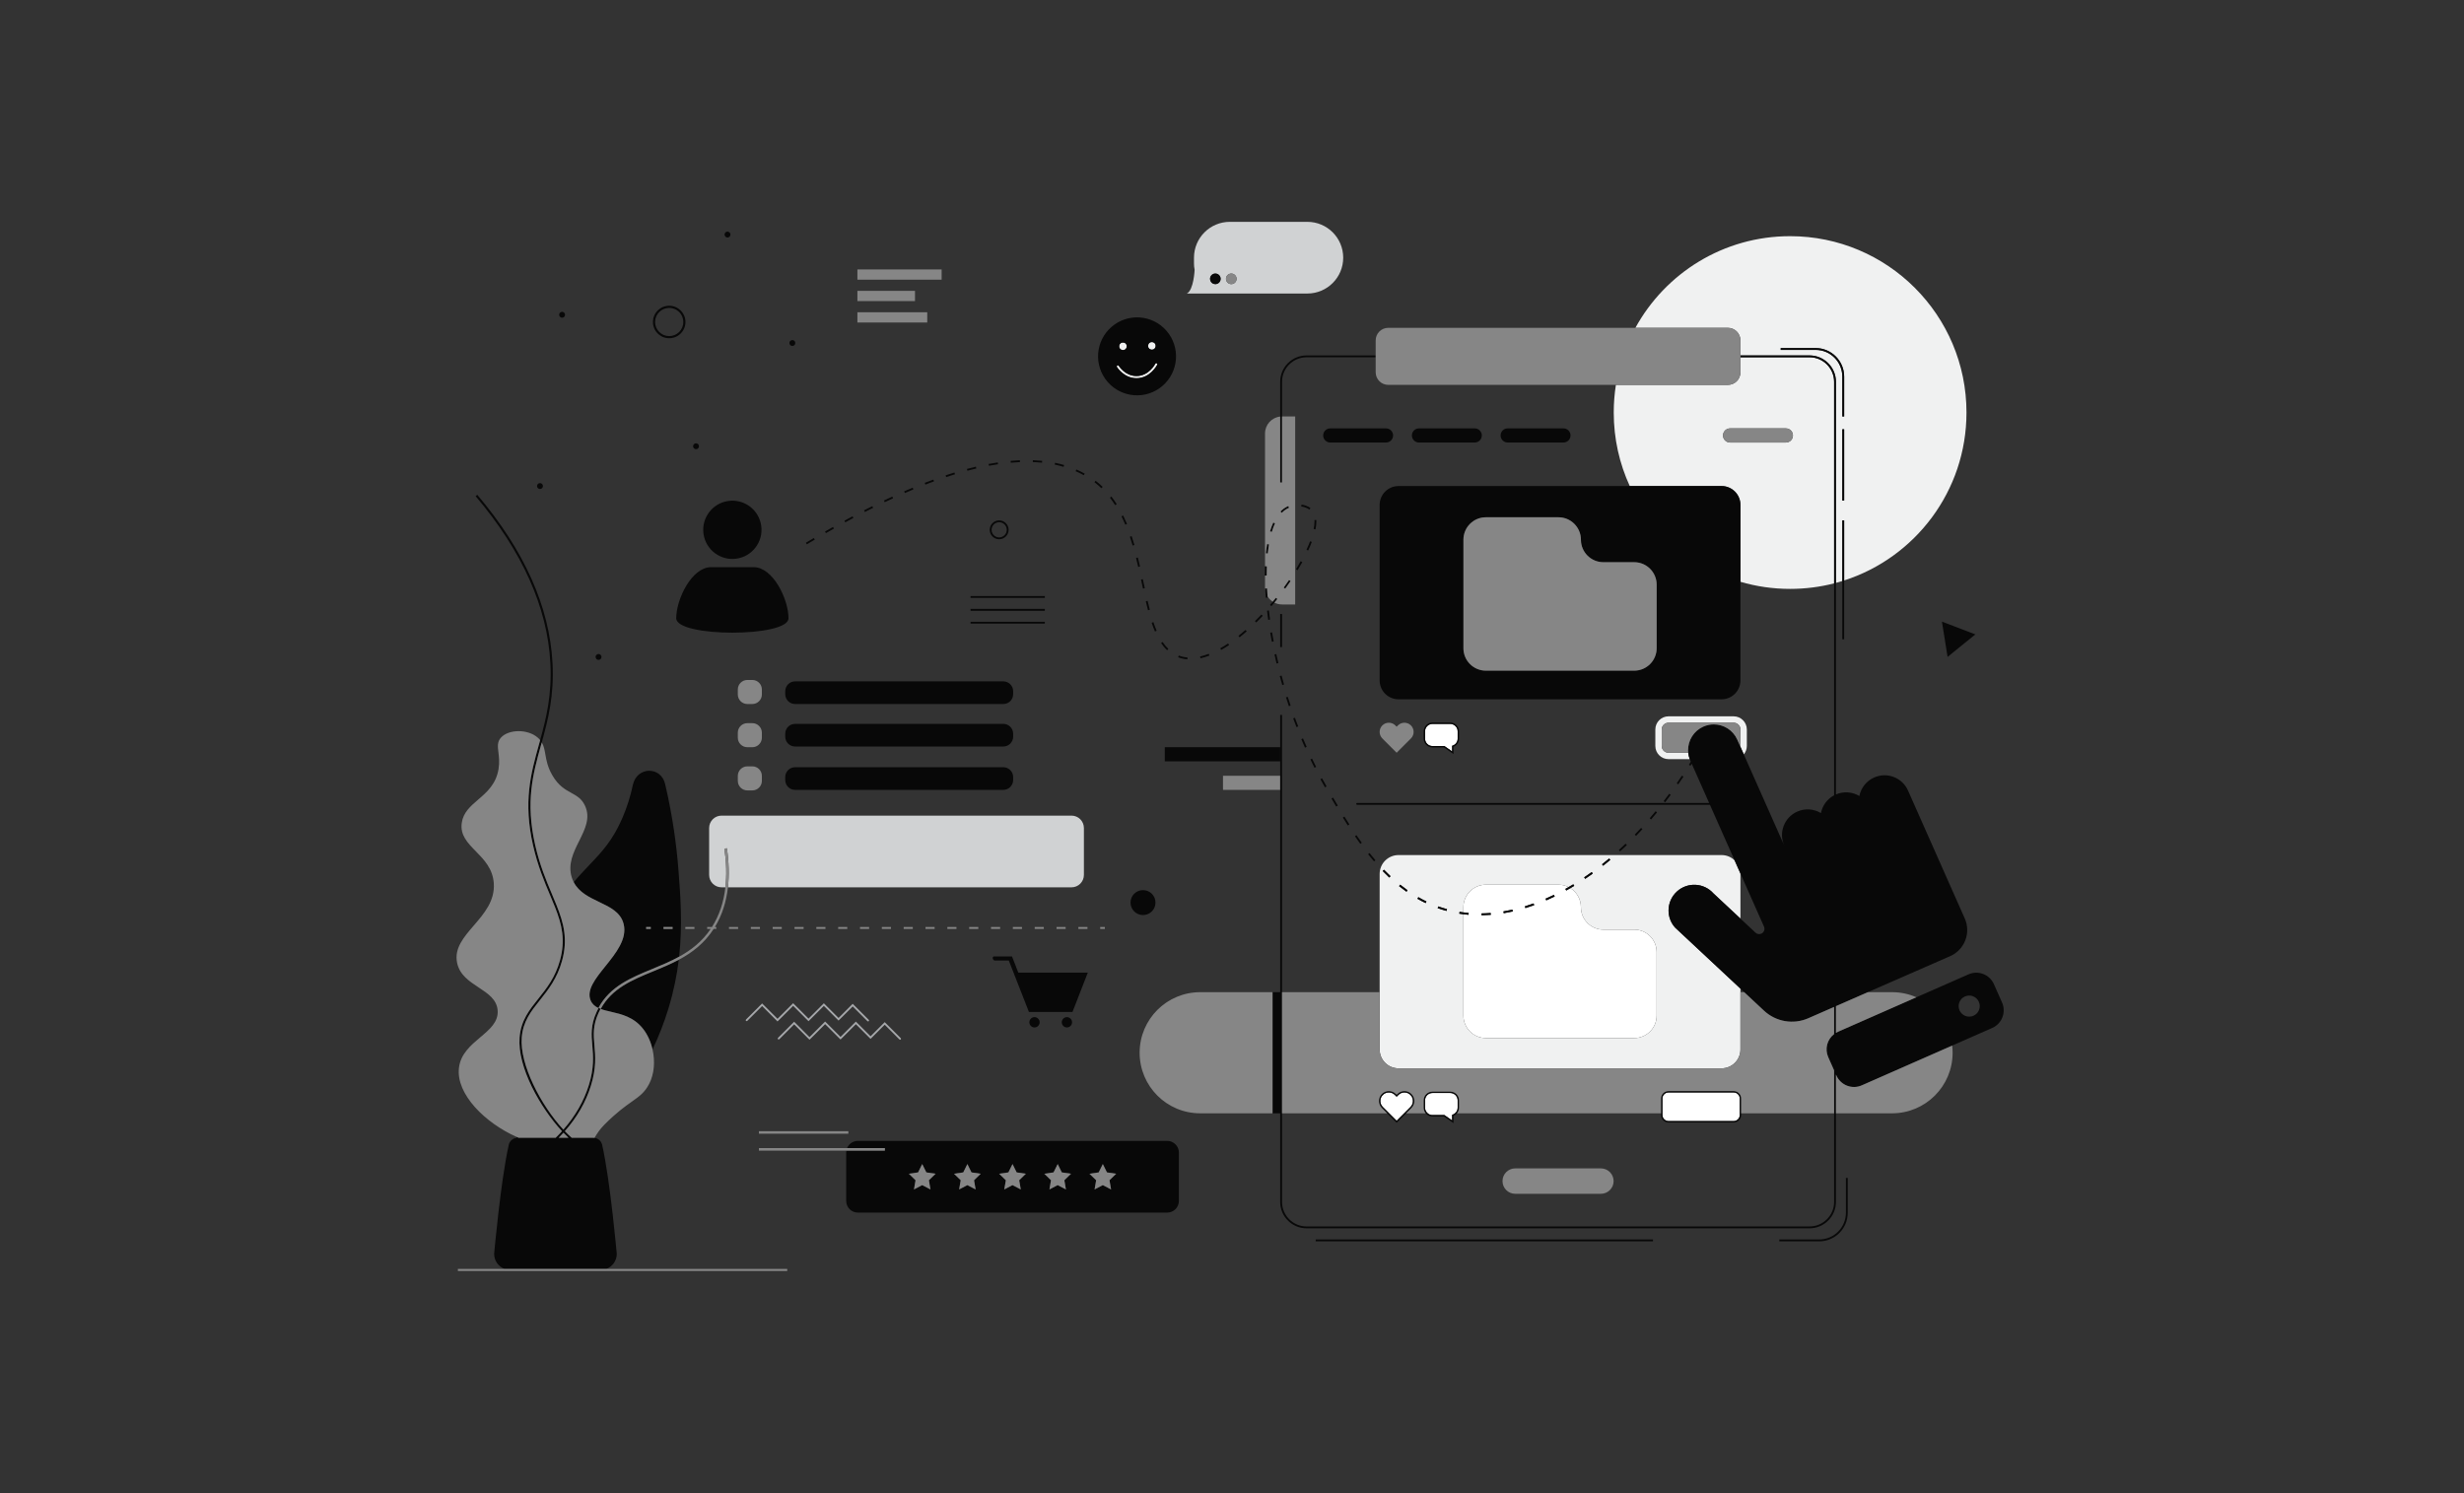 <svg class="illustration" width="1155" height="700" viewBox="0 0 1155 700" fill="none" xmlns="http://www.w3.org/2000/svg">
<rect x="0" y="0" width="1155" height="700" fill="#333333" stroke="none"/>
<path d="M812.66 512.149H782.11C780.54 512.149 779.26 513.429 779.26 514.999V521.929V522.719C779.26 524.289 780.54 525.569 782.11 525.569H812.66C814.23 525.569 815.51 524.289 815.51 522.719V521.929V514.999C815.51 513.429 814.23 512.149 812.66 512.149Z" fill="white"/>
<path d="M766.03 435.81H751.59C745.77 435.81 741.06 431.09 741.06 425.28C741.06 421.52 739.09 418.23 736.14 416.36C735.48 416.74 734.83 417.12 734.17 417.48L733.75 416.72C734.25 416.44 734.75 416.16 735.25 415.87C733.83 415.15 732.23 414.75 730.53 414.75H696.51C690.69 414.75 685.98 419.46 685.98 425.28V427.74C686.8 427.84 687.62 427.93 688.44 428L688.37 428.86C687.57 428.79 686.78 428.71 685.98 428.61V465.14V476.13C685.98 481.94 690.69 486.66 696.51 486.66H729.65H741.06H766.03C771.85 486.66 776.56 481.94 776.56 476.13V465.14V446.34C776.56 440.52 771.85 435.81 766.03 435.81ZM728.4 419.51L728.77 420.29C727.47 420.92 726.14 421.53 724.82 422.1L724.48 421.31C725.78 420.74 727.1 420.14 728.4 419.51ZM718.87 423.53L719.16 424.35C717.78 424.85 716.39 425.31 715.03 425.72L714.78 424.89C716.12 424.48 717.5 424.03 718.87 423.53ZM708.95 426.44L709.14 427.29C707.72 427.61 706.28 427.89 704.87 428.13L704.73 427.27C706.12 427.04 707.54 426.76 708.95 426.44ZM698.75 428.01L698.82 428.88C697.36 428.99 695.9 429.06 694.47 429.08L694.45 428.21C695.87 428.19 697.31 428.13 698.75 428.01Z" fill="white"/>
<path d="M679.81 512.399H671.46C669.55 512.399 667.99 513.949 667.99 515.859V519.279C667.99 520.339 668.47 521.299 669.24 521.929C669.84 522.439 670.61 522.749 671.46 522.749H677.06L680.68 525.269V522.629L680.9 522.559C681.31 522.419 681.69 522.209 682.01 521.929C682.8 521.299 683.28 520.339 683.28 519.279V515.859C683.28 513.949 681.72 512.399 679.81 512.399Z" fill="white"/>
<path d="M679.81 339.39H671.46C669.55 339.39 667.99 340.95 667.99 342.86V346.28C667.99 348.19 669.55 349.75 671.46 349.75H677.06L680.68 352.27V349.63L680.9 349.55C682.32 349.08 683.28 347.76 683.28 346.28V342.86C683.28 340.95 681.72 339.39 679.81 339.39Z" fill="white"/>
<path d="M655.51 513.319L654.68 514.149L653.84 513.319C653.09 512.559 652.09 512.149 651.02 512.149C649.96 512.149 648.95 512.559 648.2 513.319C646.65 514.869 646.65 517.399 648.2 518.959L651.17 521.929L654.68 525.429L658.18 521.929L661.15 518.959C662.7 517.399 662.7 514.869 661.15 513.319C659.59 511.759 657.06 511.759 655.51 513.319Z" fill="white"/>
<path d="M848.23 167.49H815.83V174.53C815.83 177.79 813.19 180.43 809.94 180.43H757.45C756.79 184.65 756.44 188.99 756.44 193.4C756.44 205.7 759.12 217.37 763.95 227.86H806.98C811.87 227.86 815.83 231.82 815.83 236.72V272.75C823.21 274.92 831.03 276.08 839.11 276.08C846.23 276.08 853.15 275.18 859.74 273.49V179C859.74 172.66 854.57 167.49 848.23 167.49ZM839.47 206.49C838.87 207.09 838.04 207.46 837.12 207.46H810.99C809.16 207.46 807.67 205.98 807.67 204.14C807.67 203.23 808.04 202.4 808.64 201.8C809.24 201.2 810.08 200.83 810.99 200.83H837.12C838.96 200.83 840.44 202.31 840.44 204.14C840.44 205.06 840.07 205.89 839.47 206.49Z" fill="#F0F1F1"/>
<path d="M839.11 110.72C807.84 110.72 780.63 128.08 766.59 153.69H809.94C813.19 153.69 815.83 156.33 815.83 159.59V166.63H848.23C855.05 166.63 860.6 172.18 860.6 179V273.25C861.6 272.99 862.59 272.71 863.58 272.4V243.96H864.45V272.12C897.71 261.42 921.79 230.22 921.79 193.4C921.79 147.74 884.77 110.72 839.11 110.72ZM864.45 234.67H863.58V201.24H864.45V234.67ZM864.45 195.24H863.58V176.54C863.58 169.65 857.97 164.03 851.07 164.03H834.71V163.17H851.07C858.45 163.17 864.45 169.17 864.45 176.54V195.24V195.24Z" fill="#F0F1F1"/>
<path d="M812.66 335.819H782.11C778.71 335.819 775.94 338.589 775.94 341.999V349.719C775.94 353.119 778.71 355.889 782.11 355.889H792.06C791.69 354.899 791.46 353.899 791.35 352.889H782.11C780.36 352.889 778.94 351.469 778.94 349.719V341.999C778.94 340.239 780.36 338.819 782.11 338.819H803.34H812.66C814.41 338.819 815.83 340.239 815.83 341.999V349.719C815.83 349.839 815.82 349.949 815.81 350.059L817.4 353.659C818.29 352.589 818.83 351.219 818.83 349.719V341.999C818.83 338.589 816.06 335.819 812.66 335.819Z" fill="#F0F1F1"/>
<path d="M806.98 400.859H655.56C650.67 400.859 646.71 404.829 646.71 409.719V465.139V491.989C646.71 496.879 650.67 500.839 655.56 500.839H806.98C811.87 500.839 815.83 496.879 815.83 491.989V465.139V463.479L785.22 434.879C783.15 432.579 782.13 429.709 782.13 426.839C782.13 423.539 783.48 420.259 786.13 417.879C791.07 413.429 798.69 413.839 803.13 418.779L815.83 430.639V409.719C815.83 409.649 815.83 409.569 815.83 409.499L813.08 403.309C811.5 401.789 809.34 400.859 806.98 400.859ZM754.29 402.459L754.84 403.119C753.73 404.059 752.6 404.969 751.48 405.869L750.94 405.189C752.06 404.299 753.18 403.389 754.29 402.459ZM746.12 408.829L746.62 409.529C745.44 410.389 744.24 411.219 743.06 412.019L742.58 411.299C743.75 410.509 744.94 409.679 746.12 408.829ZM674.2 424.929C675.54 425.409 676.91 425.839 678.29 426.209L678.06 427.049C676.67 426.669 675.27 426.229 673.9 425.739L674.2 424.929ZM664.85 420.589C666.09 421.309 667.37 421.989 668.65 422.599L668.27 423.379C666.97 422.759 665.68 422.069 664.41 421.339L664.85 420.589ZM656.35 414.739C657.48 415.649 658.63 416.519 659.78 417.339L659.28 418.049C658.12 417.219 656.95 416.339 655.81 415.419L656.35 414.739ZM648.76 407.739C649.77 408.779 650.8 409.809 651.82 410.769L651.22 411.399C650.19 410.429 649.15 409.389 648.14 408.339L648.76 407.739ZM776.56 476.129C776.56 481.939 771.85 486.659 766.03 486.659H741.06H729.65H696.51C690.69 486.659 685.98 481.939 685.98 476.129V465.139V428.609C685.33 428.529 684.68 428.439 684.03 428.339L684.17 427.479C684.77 427.569 685.37 427.659 685.98 427.739V425.279C685.98 419.459 690.69 414.749 696.51 414.749H730.53C732.23 414.749 733.83 415.149 735.25 415.869C736 415.439 736.75 414.999 737.49 414.559L737.93 415.299C737.34 415.659 736.74 416.009 736.14 416.359C739.09 418.229 741.06 421.519 741.06 425.279C741.06 431.089 745.77 435.809 751.59 435.809H766.03C771.85 435.809 776.56 440.519 776.56 446.339V465.139V476.129V476.129Z" fill="#F0F1F1"/>
<path d="M540.97 163.61C541.78 163.03 541.97 161.92 541.4 161.11C540.83 160.3 539.71 160.11 538.9 160.68C538.09 161.25 537.9 162.37 538.47 163.18C539.05 163.99 540.16 164.18 540.97 163.61Z" fill="#F0F1F1"/>
<path d="M527.43 163.8C528.24 163.23 528.43 162.12 527.86 161.31C527.29 160.5 526.17 160.31 525.36 160.88C524.55 161.45 524.36 162.57 524.93 163.38C525.51 164.19 526.62 164.38 527.43 163.8Z" fill="#F0F1F1"/>
<path d="M542.23 170.32C541.98 170.19 541.67 170.29 541.54 170.54C541.42 170.78 538.52 176.28 532.75 176.29C532.74 176.29 532.74 176.29 532.73 176.29C527.45 176.29 524.55 171.71 524.42 171.51C524.28 171.27 523.96 171.2 523.72 171.35C523.48 171.5 523.41 171.81 523.56 172.05C523.69 172.27 526.89 177.31 532.73 177.31C532.74 177.31 532.74 177.31 532.75 177.31C539.13 177.3 542.31 171.27 542.45 171.01C542.58 170.76 542.48 170.45 542.23 170.32Z" fill="#F0F1F1"/>
<path d="M624.71 108.92C621.67 105.88 617.46 104 612.82 104H576.49C567.21 104 559.68 111.52 559.68 120.81V123.56C559.68 124.55 559.78 125.51 559.98 126.44C559.98 126.44 559.59 136 556.33 137.61H573.73H575.09H612.82C622.11 137.61 629.63 130.09 629.63 120.81C629.63 116.17 627.75 111.96 624.71 108.92ZM567.64 132.11C567.63 132.1 567.63 132.1 567.63 132.1C567.37 131.71 567.21 131.23 567.21 130.72C567.21 129.35 568.32 128.24 569.69 128.24C571.06 128.24 572.17 129.35 572.17 130.72C572.17 132.09 571.06 133.2 569.69 133.2C569.45 133.2 569.21 133.16 568.99 133.1C568.43 132.94 567.95 132.58 567.64 132.11ZM577.16 133.2C575.79 133.2 574.68 132.09 574.68 130.72C574.68 129.35 575.79 128.24 577.16 128.24C578.53 128.24 579.64 129.35 579.64 130.72C579.64 132.09 578.53 133.2 577.16 133.2Z" fill="#D0D2D3"/>
<path d="M502.28 382.37H338.22C335.01 382.37 332.41 384.97 332.41 388.18V410.18C332.41 413.38 335.01 415.98 338.22 415.98H340.03C340.68 410.45 340.52 404.39 339.58 397.85L340.74 397.68C341.7 404.27 341.85 410.38 341.22 415.98H502.28C505.48 415.98 508.08 413.38 508.08 410.18V388.18C508.08 384.97 505.48 382.37 502.28 382.37Z" fill="#D0D2D3"/>
<path d="M422.23 486.699L414.71 479.179L408.07 485.809L401.19 478.929L394 486.119L386.78 478.899L379.46 486.219L372.25 478.999L364.68 486.569C364.51 486.739 364.51 487.009 364.68 487.179C364.85 487.349 365.13 487.349 365.3 487.179L372.25 480.229L379.46 487.439L386.78 480.119L394 487.339L401.19 480.149L408.07 487.039L414.71 480.399L421.62 487.309C421.79 487.479 422.06 487.479 422.23 487.309C422.4 487.139 422.4 486.869 422.23 486.699Z" fill="#A6A8AB"/>
<path d="M379 478.75L386.18 471.57L393.07 478.45L399.7 471.82L406.61 478.73C406.78 478.89 407.06 478.89 407.23 478.73C407.4 478.56 407.4 478.28 407.23 478.11L399.7 470.59L393.07 477.23L386.18 470.34L379 477.53L371.78 470.31L364.46 477.63L357.24 470.42L349.68 477.98C349.51 478.15 349.51 478.42 349.68 478.59C349.85 478.76 350.12 478.76 350.29 478.59L357.24 471.64L364.46 478.86L371.78 471.54L379 478.75Z" fill="#A6A8AB"/>
<path fill-rule="evenodd" clip-rule="evenodd" d="M342.03 109.028C342.55 109.588 342.52 110.458 341.96 110.978C341.4 111.498 340.52 111.458 340.01 110.898C339.49 110.348 339.52 109.468 340.08 108.948C340.64 108.428 341.51 108.468 342.03 109.028ZM568.99 133.098C568.43 132.938 567.95 132.578 567.64 132.108L567.63 132.098C567.37 131.708 567.21 131.228 567.21 130.718C567.21 129.348 568.32 128.238 569.69 128.238C571.06 128.238 572.17 129.348 572.17 130.718C572.17 132.088 571.06 133.198 569.69 133.198C569.45 133.198 569.21 133.158 568.99 133.098ZM863.58 176.542V195.242H864.45V176.542C864.45 169.172 858.45 163.172 851.07 163.172H834.71V164.032H851.07C857.97 164.032 863.58 169.652 863.58 176.542ZM938.46 469.989L934.65 461.389C932.62 456.829 927.29 454.769 922.73 456.789L898.31 467.529L861.59 483.689C861.25 483.839 860.91 484.009 860.6 484.209V471.689L875.56 465.139L914.16 448.249C920.93 445.249 923.98 437.329 920.98 430.569L912.89 412.339L894.39 370.619C891.69 364.539 884.58 361.799 878.5 364.499C876.64 365.329 875.09 366.569 873.91 368.069C872.74 369.569 871.94 371.329 871.57 373.179C868.35 371.249 864.29 370.849 860.6 372.439V273.249V178.999C860.6 172.179 855.05 166.629 848.23 166.629H815.83V167.489H848.23C854.57 167.489 859.74 172.659 859.74 178.999V273.489V372.849C856.43 374.589 854.25 377.699 853.56 381.169C850.31 379.219 846.2 378.819 842.47 380.479C836.393 383.168 833.652 390.283 836.347 396.361L827.49 376.399L817.4 353.659L815.81 350.059L814.35 346.769C812.36 342.279 807.96 339.609 803.34 339.609C801.71 339.609 800.05 339.939 798.46 340.649C793.97 342.639 791.29 347.049 791.29 351.669C791.29 352.079 791.31 352.489 791.35 352.889C791.46 353.899 791.69 354.899 792.06 355.889C792.102 355.991 792.144 356.092 792.186 356.192L792.187 356.195L792.193 356.209L792.195 356.213C792.24 356.321 792.285 356.429 792.33 356.539L792.57 357.069C792.376 357.396 792.173 357.724 791.971 358.052C791.87 358.214 791.769 358.376 791.67 358.539L792.41 358.999C792.51 358.839 792.607 358.679 792.705 358.519C792.803 358.359 792.9 358.199 793 358.039L801.16 376.439H636.15C635.91 376.439 635.72 376.639 635.72 376.879C635.72 377.109 635.91 377.309 636.15 377.309H801.54L813.08 403.309L815.83 409.499L826.88 434.419C827.43 435.679 826.87 437.149 825.61 437.709C824.7 438.109 823.63 437.929 822.9 437.249L815.83 430.639L803.13 418.779C798.69 413.839 791.07 413.429 786.13 417.879C783.48 420.259 782.13 423.539 782.13 426.839C782.13 429.709 783.15 432.579 785.22 434.879L815.83 463.479L817.6 465.139L826.87 473.799C832.47 479.029 840.63 480.429 847.64 477.359L859.74 472.059V484.789C856.51 487.269 855.27 491.719 856.99 495.609L859.74 501.799V521.929V563.459C859.74 569.809 854.57 574.969 848.23 574.969H612.45C606.11 574.969 600.95 569.809 600.95 563.459V521.929V465.139V335.169H600.08V465.139H596.51V521.929H600.08V563.459C600.08 570.279 605.63 575.839 612.45 575.839H848.23C855.05 575.839 860.6 570.279 860.6 563.459V521.929V503.739L860.81 504.209C862.83 508.769 868.17 510.829 872.73 508.809L915.08 490.179L933.87 481.909C938.43 479.879 940.48 474.549 938.46 469.989ZM925.07 476.189C922.57 477.299 919.65 476.169 918.54 473.679C917.43 471.179 918.56 468.259 921.06 467.149C923.56 466.039 926.48 467.169 927.59 469.659C928.7 472.159 927.57 475.089 925.07 476.189ZM912.93 307.98L919.44 302.69L925.96 297.41L918.12 294.41L910.28 291.41L911.61 299.7L912.93 307.98ZM863.58 299.701V272.401V243.961H864.45V272.121V299.701H863.58ZM864.45 201.238H863.58V234.668H864.45V201.238ZM852.76 581.079C859.66 581.079 865.27 575.469 865.27 568.569V552.219H866.13V568.569C866.13 575.949 860.13 581.949 852.76 581.949H834.06V581.079H852.76ZM646.71 318.979V236.719C646.71 231.819 650.67 227.859 655.56 227.859H763.95H806.98C811.87 227.859 815.83 231.819 815.83 236.719V272.749V318.979C815.83 323.879 811.87 327.839 806.98 327.839H655.56C650.67 327.839 646.71 323.879 646.71 318.979ZM696.51 242.499C690.69 242.499 685.98 247.209 685.98 253.029V303.879C685.98 309.699 690.69 314.409 696.51 314.409H729.65H741.06H766.03C771.85 314.409 776.56 309.699 776.56 303.879V274.089C776.56 268.279 771.85 263.559 766.03 263.559H751.59C745.77 263.559 741.06 258.849 741.06 253.029C741.06 247.209 736.34 242.499 730.53 242.499H696.51ZM786.68 367.699C787.5 366.519 788.32 365.319 789.12 364.109L788.4 363.629C787.6 364.839 786.79 366.029 785.97 367.209L786.68 367.699ZM783.15 372.639C782.28 373.809 781.41 374.969 780.53 376.109L779.84 375.579C780.72 374.439 781.59 373.289 782.45 372.129L783.15 372.639ZM812.66 526.22C814.59 526.22 816.16 524.65 816.16 522.72V521.93V515C816.16 513.07 814.59 511.5 812.66 511.5H782.11C780.18 511.5 778.61 513.07 778.61 515V521.93V522.72C778.61 524.65 780.18 526.22 782.11 526.22H812.66ZM779.26 521.93V515C779.26 513.43 780.54 512.15 782.11 512.15H812.66C814.23 512.15 815.51 513.43 815.51 515V521.93V522.72C815.51 524.29 814.23 525.57 812.66 525.57H782.11C780.54 525.57 779.26 524.29 779.26 522.72V521.93ZM773.29 383.609C774.22 382.529 775.15 381.429 776.07 380.309L776.74 380.859C775.81 381.979 774.88 383.089 773.94 384.179L773.29 383.609ZM774.84 581.078H616.73V581.948H774.84V581.078ZM766.29 391.269C767.28 390.239 768.27 389.189 769.26 388.129L769.89 388.709C768.9 389.789 767.91 390.839 766.91 391.869L766.29 391.269ZM762 395.531C760.95 396.531 759.9 397.521 758.84 398.481L759.42 399.121C760.49 398.151 761.55 397.171 762.6 396.161L762 395.531ZM750.94 405.191C752.06 404.301 753.18 403.391 754.29 402.461L754.84 403.121C753.73 404.061 752.6 404.971 751.48 405.871L750.94 405.191ZM746.12 408.828C744.94 409.678 743.75 410.508 742.58 411.298L743.06 412.018C744.24 411.218 745.44 410.388 746.62 409.528L746.12 408.828ZM737.49 414.559L737.93 415.299C737.342 415.657 736.745 416.006 736.147 416.355L736.14 416.359C736.019 416.428 735.899 416.498 735.779 416.567C735.242 416.877 734.709 417.184 734.17 417.479L733.75 416.719L733.759 416.714C734.256 416.435 734.753 416.157 735.25 415.869C736 415.439 736.75 414.999 737.49 414.559ZM706.73 207.458H732.86C733.78 207.458 734.61 207.088 735.21 206.488C735.81 205.888 736.18 205.058 736.18 204.138C736.18 202.308 734.7 200.828 732.86 200.828H706.73C705.82 200.828 704.98 201.198 704.38 201.798C703.78 202.398 703.41 203.228 703.41 204.138C703.41 205.978 704.9 207.458 706.73 207.458ZM724.48 421.312C725.78 420.742 727.1 420.142 728.4 419.512L728.77 420.292C727.47 420.922 726.14 421.532 724.82 422.102L724.48 421.312ZM718.87 423.531C717.5 424.031 716.12 424.481 714.78 424.891L715.03 425.721C716.39 425.311 717.78 424.851 719.16 424.351L718.87 423.531ZM704.73 427.271C706.12 427.041 707.54 426.761 708.95 426.441L709.14 427.291C707.72 427.611 706.28 427.891 704.87 428.131L704.73 427.271ZM698.75 428.012C697.31 428.132 695.87 428.192 694.45 428.212L694.47 429.082C695.9 429.062 697.36 428.992 698.82 428.882L698.75 428.012ZM691.28 207.458H665.14C663.31 207.458 661.83 205.978 661.83 204.138C661.83 203.228 662.2 202.398 662.8 201.798C663.4 201.198 664.22 200.828 665.14 200.828H691.28C693.11 200.828 694.6 202.308 694.6 204.138C694.6 205.058 694.23 205.888 693.63 206.488C693.02 207.088 692.2 207.458 691.28 207.458ZM688.44 428C687.62 427.93 686.8 427.84 685.98 427.74C685.374 427.661 684.777 427.572 684.181 427.482L684.17 427.48L684.03 428.34C684.68 428.44 685.33 428.53 685.98 428.61C686.78 428.71 687.57 428.79 688.37 428.86L688.44 428ZM673.9 425.74L674.2 424.93C675.54 425.41 676.91 425.84 678.29 426.21L678.06 427.05C676.67 426.67 675.27 426.23 673.9 425.74ZM664.41 421.34C665.68 422.07 666.97 422.76 668.27 423.38L668.65 422.6C667.37 421.99 666.09 421.31 664.85 420.59L664.41 421.34ZM667.34 342.858C667.34 340.588 669.19 338.738 671.46 338.738H679.81C682.08 338.738 683.93 340.588 683.93 342.858V346.278C683.93 347.968 682.89 349.468 681.33 350.088V353.508L676.85 350.398H671.46C669.19 350.398 667.34 348.548 667.34 346.278V342.858ZM680.9 349.548C682.32 349.078 683.28 347.758 683.28 346.278V342.858C683.28 340.948 681.72 339.388 679.81 339.388H671.46C669.55 339.388 667.99 340.948 667.99 342.858V346.278C667.99 348.188 669.55 349.748 671.46 349.748H677.06L680.68 352.268V349.628L680.9 349.548ZM667.34 515.86V519.28C667.34 520.29 667.7 521.21 668.31 521.93C669.07 522.83 670.2 523.4 671.46 523.4H676.85L681.33 526.51V523.09C681.97 522.84 682.52 522.43 682.95 521.93C683.57 521.21 683.93 520.28 683.93 519.28V515.86C683.93 513.59 682.08 511.75 679.81 511.75H671.46C669.19 511.75 667.34 513.59 667.34 515.86ZM683.28 519.28C683.28 520.34 682.8 521.3 682.01 521.93C681.69 522.21 681.31 522.42 680.9 522.56L680.68 522.63V525.27L677.06 522.75H671.46C670.61 522.75 669.84 522.44 669.24 521.93C668.47 521.3 667.99 520.34 667.99 519.28V515.86C667.99 513.95 669.55 512.4 671.46 512.4H679.81C681.72 512.4 683.28 513.95 683.28 515.86V519.28ZM656.35 414.738C657.48 415.648 658.63 416.518 659.78 417.338L659.28 418.048C658.12 417.218 656.95 416.338 655.81 415.418L656.35 414.738ZM621.21 201.798C620.61 202.398 620.24 203.228 620.24 204.138C620.24 205.978 621.73 207.458 623.56 207.458H649.69C650.61 207.458 651.44 207.088 652.04 206.488C652.64 205.888 653.01 205.058 653.01 204.138C653.01 202.308 651.53 200.828 649.69 200.828H623.56C622.64 200.828 621.82 201.198 621.21 201.798ZM648.76 407.738C649.77 408.778 650.8 409.808 651.82 410.768L651.22 411.398C650.19 410.428 649.15 409.388 648.14 408.338L648.76 407.738ZM647.74 519.42L650.25 521.93L654.68 526.35L659.1 521.93L661.61 519.42C663.42 517.61 663.42 514.67 661.61 512.86C659.8 511.05 656.86 511.05 655.05 512.86L654.68 513.23L654.3 512.86C653.42 511.98 652.26 511.5 651.02 511.5C649.78 511.5 648.62 511.98 647.74 512.86C645.93 514.67 645.93 517.61 647.74 519.42ZM651.02 512.15C652.09 512.15 653.09 512.56 653.84 513.32L654.68 514.15L655.51 513.32C657.06 511.76 659.59 511.76 661.15 513.32C662.7 514.87 662.7 517.4 661.15 518.96L658.18 521.93L654.68 525.43L651.17 521.93L648.2 518.96C646.65 517.4 646.65 514.87 648.2 513.32C648.95 512.56 649.96 512.15 651.02 512.15ZM641.3 400.462L641.98 399.922C642.88 401.062 643.8 402.192 644.71 403.262L644.06 403.822C643.14 402.742 642.21 401.612 641.3 400.462ZM635.85 391.551L635.14 392.041C635.95 393.241 636.79 394.421 637.63 395.601L638.34 395.091C637.49 393.921 636.66 392.741 635.85 391.551ZM632.52 386.498L631.79 386.968C631 385.738 630.23 384.508 629.47 383.288L630.21 382.828C630.97 384.058 631.73 385.278 632.52 386.498ZM626.33 378.092L627.08 377.652C626.387 376.497 625.711 375.342 625.045 374.203L624.88 373.922L624.13 374.352C624.85 375.592 625.59 376.842 626.33 378.092ZM621.08 369.108C620.36 367.848 619.66 366.588 618.97 365.308L619.73 364.898C620.42 366.168 621.12 367.428 621.83 368.678L621.08 369.108ZM617.02 243.762L616.16 243.802C616.17 244.022 616.17 244.242 616.17 244.462C616.17 245.522 616.05 246.712 615.79 248.002L616.64 248.172C616.91 246.822 617.04 245.572 617.04 244.462C617.04 244.223 617.03 243.995 617.02 243.766L617.02 243.762ZM615.03 355.648C615.65 356.948 616.29 358.248 616.93 359.538L616.16 359.928C615.51 358.628 614.87 357.328 614.25 356.018L615.03 355.648ZM614.91 254.05L614.1 253.75C613.62 255.01 613.06 256.35 612.43 257.72L613.21 258.08C613.85 256.69 614.42 255.33 614.91 254.05ZM610.09 236.57C611.71 236.81 613.16 237.37 614.29 238.18L613.78 238.88C612.76 238.15 611.44 237.65 609.96 237.43L610.09 236.57ZM612.51 350.15C611.92 348.83 611.35 347.5 610.79 346.18L609.99 346.51C610.55 347.84 611.13 349.18 611.71 350.5L612.51 350.15ZM607.52 266.842C608.28 265.592 609.01 264.332 609.69 263.102L610.45 263.522C609.77 264.762 609.03 266.032 608.26 267.292L607.52 266.842ZM606.19 336.8C606.68 338.16 607.2 339.52 607.72 340.87L608.53 340.56C608 339.21 607.5 337.86 607 336.5L606.19 336.8ZM603.65 326.68C604.08 328.05 604.53 329.42 604.99 330.79L604.17 331.07C603.71 329.69 603.26 328.32 602.82 326.94L603.65 326.68ZM604.96 272.41L604.24 271.93C603.45 273.1 602.61 274.29 601.75 275.46L602.45 275.97C603.32 274.79 604.16 273.59 604.96 272.41ZM603.39 237.492C603.56 237.412 603.73 237.332 603.9 237.262L604.23 238.062C604.07 238.132 603.92 238.202 603.76 238.272C602.72 238.762 601.74 239.482 600.85 240.412L600.22 239.812C601.19 238.812 602.26 238.022 603.39 237.492ZM601.89 320.889C601.49 319.489 601.1 318.099 600.73 316.719L599.89 316.949C600.27 318.339 600.66 319.729 601.06 321.129L601.89 320.889ZM600.08 287.852H600.95V303.362H600.08V287.852ZM600.95 195.239V178.999C600.95 172.659 606.11 167.489 612.45 167.489H644.85V166.629H612.45C605.63 166.629 600.08 172.179 600.08 178.999V195.289V226.199H600.95V195.239ZM545.99 350.301H600.05V356.921H545.99V350.301ZM597.42 306.831C597.73 308.231 598.05 309.641 598.39 311.061L599.23 310.851C598.89 309.441 598.57 308.041 598.26 306.641L597.42 306.831ZM596.85 244.988L597.64 245.348C597.09 246.548 596.59 247.898 596.16 249.348L595.33 249.098C595.77 247.608 596.29 246.228 596.85 244.988ZM597.36 282.53C597.83 281.96 598.29 281.39 598.75 280.81L598.07 280.27C597.59 280.87 597.1 281.48 596.6 282.08C596.18 282.59 595.75 283.1 595.32 283.6L595.98 284.16L595.988 284.15C596.446 283.613 596.903 283.076 597.36 282.53ZM595.41 296.599L596.27 296.449C596.51 297.859 596.76 299.279 597.04 300.709L596.19 300.869C595.91 299.439 595.65 298.009 595.41 296.599ZM595.34 290.471C595.14 289.031 594.96 287.601 594.8 286.191L593.94 286.281C594.1 287.701 594.28 289.141 594.48 290.591L595.34 290.471ZM593.97 255.059L594.82 255.209C594.6 256.559 594.4 257.989 594.25 259.469L593.39 259.379C593.54 257.879 593.74 256.429 593.97 255.059ZM593.93 275.852L593.07 275.892C593.09 276.242 593.11 276.602 593.13 276.962C593.19 278.032 593.26 279.132 593.35 280.232L594.21 280.162C594.205 280.063 594.197 279.967 594.189 279.872C594.182 279.784 594.175 279.698 594.17 279.612L594.163 279.509C594.075 278.274 593.988 277.048 593.93 275.852ZM593.77 269.431V269.811H592.98H592.9V269.431C592.9 268.081 592.93 266.741 592.97 265.461H592.98L593.84 265.491C593.79 266.761 593.77 268.091 593.77 269.431ZM591.91 288.699L591.28 288.109C590.28 289.159 589.26 290.209 588.26 291.199L588.87 291.819C589.88 290.809 590.9 289.769 591.91 288.699ZM583.84 295.328L584.41 295.978C583.3 296.958 582.17 297.898 581.07 298.778L580.53 298.098C581.62 297.228 582.74 296.298 583.84 295.328ZM572.43 304.682C573.65 304.002 574.9 303.232 576.15 302.392L575.67 301.672C574.43 302.502 573.2 303.262 572.01 303.932L572.43 304.682ZM566.91 307.33L566.6 306.52C565.2 307.06 563.83 307.48 562.53 307.77L562.72 308.62C564.07 308.32 565.48 307.88 566.91 307.33ZM556.65 308.248L556.58 309.108C555.59 309.028 554.62 308.858 553.7 308.608C553.21 308.478 552.72 308.318 552.25 308.138L552.56 307.328C553 307.498 553.46 307.648 553.93 307.778C554.8 308.008 555.71 308.168 556.65 308.248ZM547.13 534.859H402.12C399.84 534.859 397.88 536.259 397.07 538.239H414.79V539.419H396.73C396.68 539.709 396.65 540.019 396.65 540.329V562.999C396.65 566.019 399.1 568.469 402.12 568.469H547.13C550.15 568.469 552.6 566.019 552.6 562.999V540.329C552.6 537.309 550.15 534.859 547.13 534.859ZM436.16 557.619L432.29 555.589L428.42 557.619L429.16 553.309L426.03 550.259L430.36 549.629L432.29 545.709L434.23 549.629L438.56 550.259L435.43 553.309L436.16 557.619ZM457.33 557.619L453.46 555.589L449.59 557.619L450.33 553.309L447.2 550.259L451.52 549.629L453.46 545.709L455.39 549.629L459.72 550.259L456.59 553.309L457.33 557.619ZM478.49 557.619L474.62 555.589L470.75 557.619L471.49 553.309L468.36 550.259L472.69 549.629L474.62 545.709L476.56 549.629L480.88 550.259L477.75 553.309L478.49 557.619ZM499.66 557.619L495.79 555.589L491.92 557.619L492.65 553.309L489.52 550.259L493.85 549.629L495.79 545.709L497.72 549.629L502.05 550.259L498.92 553.309L499.66 557.619ZM520.82 557.619L516.95 555.589L513.08 557.619L513.82 553.309L510.69 550.259L515.01 549.629L516.95 545.709L518.89 549.629L523.21 550.259L520.08 553.309L520.82 557.619ZM547.91 156.498C553.74 164.739 551.79 176.138 543.55 181.978C535.32 187.808 523.91 185.858 518.08 177.618C512.25 169.378 514.2 157.978 522.43 152.148C530.67 146.308 542.08 148.258 547.91 156.498ZM541.4 161.108C540.83 160.299 539.71 160.108 538.9 160.678C538.09 161.248 537.9 162.368 538.47 163.178C539.05 163.989 540.16 164.178 540.97 163.608C541.78 163.028 541.97 161.918 541.4 161.108ZM527.86 161.308C527.29 160.498 526.17 160.308 525.36 160.878C524.55 161.448 524.36 162.568 524.93 163.378C525.51 164.188 526.62 164.378 527.43 163.799C528.24 163.228 528.43 162.118 527.86 161.308ZM524.42 171.508C524.28 171.268 523.96 171.198 523.72 171.348C523.48 171.498 523.41 171.808 523.56 172.049C523.69 172.268 526.89 177.308 532.73 177.308H532.75C539.075 177.299 542.254 171.373 542.446 171.017L542.45 171.008C542.58 170.758 542.48 170.448 542.23 170.318C541.98 170.188 541.67 170.288 541.54 170.538C541.42 170.778 538.52 176.278 532.75 176.288H532.73C527.51 176.288 524.616 171.812 524.425 171.517L524.42 171.508ZM547.66 304.209C546.71 303.299 545.8 302.209 544.97 300.969L544.25 301.459C545.12 302.739 546.06 303.879 547.07 304.839L547.66 304.209ZM539.84 291.95L540.67 291.68C541.15 293.13 541.66 294.48 542.18 295.7L541.38 296.04C540.85 294.8 540.33 293.42 539.84 291.95ZM535.78 428.989C539.02 428.989 541.64 426.369 541.64 423.139C541.64 419.909 539.02 417.289 535.78 417.289C532.55 417.289 529.93 419.909 529.93 423.139C529.93 426.369 532.55 428.989 535.78 428.989ZM537.09 281.88L537.94 281.68C538.27 283.11 538.61 284.52 538.97 285.88L538.13 286.1C537.77 284.73 537.43 283.32 537.09 281.88ZM535.7 271.52L534.86 271.7L535.77 275.94L536.62 275.76L535.7 271.52ZM532.53 261.581L533.37 261.371C533.72 262.771 534.06 264.181 534.38 265.581L533.54 265.781C533.22 264.381 532.88 262.981 532.53 261.581ZM530.45 251.34L529.63 251.62C530.07 252.93 530.51 254.32 530.93 255.74L531.76 255.49C531.34 254.06 530.9 252.66 530.45 251.34ZM528.29 245.642L527.49 245.972C526.92 244.612 526.32 243.302 525.7 242.062L526.48 241.672C527.1 242.932 527.71 244.262 528.29 245.642ZM522.74 236.829L523.47 236.359C522.68 235.109 521.83 233.909 520.96 232.789L520.28 233.319C521.13 234.419 521.96 235.599 522.74 236.829ZM513.58 225.391C514.72 226.271 515.83 227.231 516.88 228.251L516.28 228.871C515.25 227.881 514.17 226.941 513.05 226.081L513.58 225.391ZM509.92 455.951H477.32L474.39 448.391H465.96C465.06 448.391 465.15 449.911 466.18 450.311H472.88L481.23 471.651L482.31 474.411H502.73L509.92 455.951ZM504.54 220.102C505.88 220.682 507.2 221.332 508.46 222.042L508.04 222.792C506.8 222.102 505.51 221.462 504.2 220.892L504.54 220.102ZM497.7 479.25C497.7 480.59 498.78 481.67 500.12 481.67C501.45 481.67 502.53 480.59 502.53 479.25C502.53 477.92 501.45 476.84 500.12 476.84C498.78 476.84 497.7 477.92 497.7 479.25ZM494.56 216.961C496 217.261 497.43 217.611 498.79 218.021L498.55 218.851C497.21 218.451 495.8 218.101 494.38 217.811L494.56 216.961ZM489.77 291.488H454.94V292.358H489.77V291.488ZM454.94 285.469H489.77V286.339H454.94V285.469ZM489.77 279.449H454.94V280.309H489.77V279.449ZM484.17 215.75C485.64 215.81 487.11 215.91 488.52 216.05L488.43 216.91C487.04 216.77 485.59 216.67 484.14 216.62L484.17 215.75ZM482.51 479.25C482.51 480.59 483.59 481.67 484.92 481.67C486.26 481.67 487.34 480.59 487.34 479.25C487.34 477.92 486.26 476.84 484.92 476.84C483.59 476.84 482.51 477.92 482.51 479.25ZM478.08 215.77L478.11 216.64C476.71 216.69 475.27 216.79 473.81 216.92L473.74 216.06C475.2 215.92 476.66 215.83 478.08 215.77ZM474.92 365.68V364.29C474.92 361.75 472.85 359.68 470.3 359.68H372.7C370.15 359.68 368.08 361.75 368.08 364.29V365.68C368.08 368.23 370.15 370.3 372.7 370.3H470.3C472.85 370.3 474.92 368.23 474.92 365.68ZM372.7 349.972C370.15 349.972 368.08 347.902 368.08 345.352V343.972C368.08 341.422 370.15 339.352 372.7 339.352H470.3C472.85 339.352 474.92 341.422 474.92 343.972V345.352C474.92 347.902 472.85 349.972 470.3 349.972H372.7ZM368.08 324.05V325.43C368.08 327.98 370.15 330.05 372.7 330.05H470.3C472.85 330.05 474.92 327.98 474.92 325.43V324.05C474.92 321.5 472.85 319.43 470.3 319.43H372.7C370.15 319.43 368.08 321.5 368.08 324.05ZM467.69 216.789L467.82 217.639C466.43 217.849 465 218.089 463.56 218.359L463.4 217.509C464.85 217.239 466.29 216.999 467.69 216.789ZM463.93 248.381C463.93 250.821 465.92 252.811 468.36 252.811C470.8 252.811 472.79 250.821 472.79 248.381C472.79 245.941 470.8 243.961 468.36 243.961C465.92 243.961 463.93 245.941 463.93 248.381ZM468.36 244.821C470.32 244.821 471.92 246.421 471.92 248.381C471.92 250.351 470.32 251.941 468.36 251.941C466.4 251.941 464.8 250.351 464.8 248.381C464.8 246.421 466.4 244.821 468.36 244.821ZM457.45 218.781L457.65 219.621C456.27 219.951 454.87 220.301 453.46 220.681L453.24 219.841C454.65 219.461 456.06 219.111 457.45 218.781ZM447.65 222.35L447.39 221.52C446.02 221.94 444.64 222.38 443.26 222.84L443.53 223.66C444.91 223.2 446.28 222.76 447.65 222.35ZM437.52 224.84L437.82 225.66C436.47 226.15 435.13 226.66 433.77 227.18L433.46 226.37C434.82 225.85 436.17 225.34 437.52 224.84ZM428.15 229.441L427.82 228.641C426.49 229.191 425.16 229.751 423.82 230.331L424.17 231.131C425.5 230.551 426.83 229.991 428.15 229.441ZM418.28 232.809L418.64 233.599C417.34 234.199 416.03 234.809 414.72 235.429L414.35 234.649C415.66 234.019 416.97 233.409 418.28 232.809ZM409.27 238.081L408.89 237.301C407.6 237.941 406.31 238.591 405.01 239.251L405.41 240.021C406.7 239.361 407.98 238.711 409.27 238.081ZM399.63 242.059L400.03 242.819L400.018 242.825L400.017 242.826L400.016 242.826L400.015 242.827L400.014 242.827L400.013 242.828L400.013 242.828L400.012 242.828L400.011 242.829L400.01 242.829L400.009 242.83L400.008 242.83L400.008 242.831C398.745 243.507 397.483 244.183 396.22 244.869L395.81 244.109L395.815 244.106C397.083 243.417 398.352 242.728 399.63 242.059ZM390.91 247.801L390.49 247.051C389.24 247.751 387.98 248.461 386.73 249.181L387.16 249.931L390.91 247.801ZM381.48 252.23L381.92 252.97C380.68 253.7 379.44 254.44 378.2 255.18L377.76 254.44C379 253.7 380.24 252.96 381.48 252.23ZM371.37 162.191C372.13 162.221 372.77 161.621 372.8 160.861C372.83 160.101 372.23 159.461 371.47 159.431C370.71 159.401 370.06 159.991 370.04 160.761C370.01 161.521 370.6 162.161 371.37 162.191ZM353.3 265.891C362.31 265.891 369.61 280.841 369.61 289.841C369.61 294.351 356.45 296.601 343.3 296.601C330.14 296.601 316.98 294.351 316.98 289.841C316.98 280.841 324.29 265.891 333.29 265.891H353.3ZM346.438 261.673C353.781 259.94 358.328 252.583 356.595 245.24C354.861 237.898 347.504 233.351 340.162 235.084C332.819 236.818 328.272 244.175 330.005 251.517C331.739 258.86 339.096 263.407 346.438 261.673ZM326.22 210.589C326.98 210.619 327.62 210.019 327.65 209.259C327.68 208.499 327.09 207.859 326.32 207.829C325.56 207.799 324.92 208.389 324.89 209.159C324.86 209.919 325.46 210.559 326.22 210.589ZM321.31 150.96C321.31 155.16 317.89 158.57 313.69 158.57C309.49 158.57 306.07 155.16 306.07 150.96C306.07 146.76 309.49 143.34 313.69 143.34C317.89 143.34 321.31 146.76 321.31 150.96ZM320.31 150.96C320.31 147.31 317.34 144.34 313.69 144.34C310.04 144.34 307.07 147.31 307.07 150.96C307.07 154.61 310.04 157.57 313.69 157.57C317.34 157.57 320.31 154.61 320.31 150.96ZM280.51 309.359C281.28 309.389 281.92 308.799 281.95 308.039C281.98 307.269 281.38 306.629 280.62 306.599C279.86 306.569 279.21 307.169 279.19 307.929C279.16 308.689 279.75 309.339 280.51 309.359ZM296.65 367.979C298.49 359.339 309.8 359.059 311.79 367.589C315.46 383.309 317.16 396.909 317.99 407.419C319.02 420.459 319.98 433.769 318.34 448.499C314.28 450.749 310.02 452.509 305.81 454.239C295.64 458.429 286.03 462.389 280.55 472.439L280.62 472.479L281.5 472.959L281.58 472.999C286.86 463.319 296.28 459.439 306.26 455.329C310.25 453.689 314.29 452.019 318.17 449.949C317.3 457.179 315.78 464.739 313.33 472.789C311.16 479.909 308.6 486.279 305.87 491.969C305.06 488.379 303.54 484.989 301.4 482.279C297.068 476.779 291.306 475.452 286.389 474.32C284.61 473.91 282.941 473.526 281.49 472.979C281.15 473.579 280.85 474.219 280.56 474.849C277.837 480.824 278.208 485.118 278.637 490.072L278.64 490.109C279.08 495.069 279.57 500.679 276.97 509.029C274.59 516.669 270.51 523.779 264.77 530.299C265.84 531.419 266.92 532.459 267.99 533.399H276.63H278.12C278.31 533.399 278.51 533.409 278.69 533.439C280.43 533.679 281.87 534.979 282.27 536.719C286.11 553.819 289.11 587.809 289.11 587.809C289.11 591.039 287.09 593.789 284.24 594.869H236.5C233.65 593.789 231.63 591.039 231.63 587.809C231.63 587.809 234.64 553.819 238.48 536.719C238.88 534.919 240.41 533.589 242.22 533.419C242.16 533.259 242.11 533.109 242.07 532.949C242.116 532.968 242.162 532.988 242.208 533.008L242.335 533.063L242.349 533.069L242.351 533.07C242.611 533.182 242.873 533.296 243.13 533.399H260.45C261.49 532.389 262.48 531.359 263.43 530.309C253.29 519.349 242.44 500.269 243.56 486.319C244.2 478.381 248.148 473.442 252.326 468.214L252.33 468.209L252.336 468.201C256.234 463.323 260.261 458.285 262.5 450.189C265.14 440.639 263.36 433.409 260.24 425.459C259.51 423.599 258.71 421.689 257.87 419.709C255.14 413.249 252.06 405.939 249.88 396.369C245.2 375.779 248.81 362.769 252.64 348.989C252.735 348.654 252.827 348.317 252.92 347.979L252.92 347.979C253.013 347.641 253.105 347.304 253.2 346.969C256.06 336.619 258.79 325.709 257.98 310.699C256.57 284.659 244.79 258.389 222.96 232.609L223.72 231.969C245.7 257.919 257.56 284.389 258.98 310.649C259.82 326.209 256.91 337.379 253.95 348.039C253.895 348.243 253.838 348.445 253.78 348.647C253.723 348.85 253.665 349.053 253.61 349.259C249.81 362.909 246.23 375.809 250.86 396.149C253.009 405.622 256.076 412.889 258.785 419.306L258.79 419.319C259.53 421.079 260.24 422.769 260.9 424.429C264.25 432.819 266.26 440.329 263.46 450.449C261.178 458.729 256.921 464.07 253.161 468.788L253.12 468.839L253.112 468.849C248.855 474.175 245.18 478.774 244.56 486.399C243.55 498.949 253.48 518.109 264.08 529.569C269.7 523.169 273.69 516.209 276.02 508.729C278.56 500.569 278.08 495.059 277.65 490.199L277.649 490.187C277.219 485.291 276.812 480.654 279.65 474.439C279.93 473.819 280.24 473.189 280.56 472.589C278.89 471.829 277.59 470.739 276.86 468.999C274.815 464.138 279.126 458.773 283.759 453.006C288.734 446.814 294.08 440.159 292.33 433.169C290.95 427.664 286.006 425.307 280.87 422.857C276.217 420.639 271.407 418.345 268.94 413.569C271.532 410.489 273.975 407.921 276.291 405.488C282.178 399.301 287.241 393.981 291.82 383.309C294 378.229 295.57 373.089 296.65 367.979ZM261.87 533.399H266.5C265.71 532.669 264.91 531.879 264.12 531.029C263.4 531.829 262.65 532.619 261.87 533.399ZM302.88 435.469H305.05V434.599H302.88V435.469ZM311.02 435.469H315.28V434.599H311.02V435.469ZM264.43 148.58C264.99 148.06 265.02 147.19 264.5 146.63C263.98 146.07 263.11 146.04 262.55 146.55C261.99 147.07 261.95 147.95 262.47 148.51C262.99 149.07 263.87 149.1 264.43 148.58ZM254.5 227.912C254.47 228.672 253.83 229.272 253.07 229.242C252.3 229.212 251.71 228.572 251.74 227.812C251.77 227.042 252.41 226.452 253.17 226.482C253.93 226.512 254.53 227.152 254.5 227.912Z" fill="#080808"/>
<path fill-rule="evenodd" clip-rule="evenodd" d="M441.39 126.301H401.91V131.111H441.39V126.301ZM579.64 130.718C579.64 132.088 578.53 133.198 577.16 133.198C575.79 133.198 574.68 132.088 574.68 130.718C574.68 129.348 575.79 128.238 577.16 128.238C578.53 128.238 579.64 129.348 579.64 130.718ZM650.74 180.431H757.45H809.94C813.19 180.431 815.83 177.791 815.83 174.531V167.491V166.631V159.591C815.83 156.331 813.19 153.691 809.94 153.691H766.59H650.74C647.49 153.691 644.85 156.331 644.85 159.591V166.631V167.491V174.531C644.85 177.791 647.49 180.431 650.74 180.431ZM807.67 204.138C807.67 203.228 808.04 202.398 808.64 201.798C809.24 201.198 810.08 200.828 810.99 200.828H837.12C838.96 200.828 840.44 202.308 840.44 204.138C840.44 205.058 840.07 205.888 839.47 206.488C838.87 207.088 838.04 207.458 837.12 207.458H810.99C809.16 207.458 807.67 205.978 807.67 204.138ZM898.31 467.531C894.82 465.991 890.96 465.141 886.9 465.141H875.56L860.6 471.691V484.211C860.91 484.011 861.25 483.841 861.59 483.691L898.31 467.531ZM915.08 490.18L872.73 508.81C868.17 510.83 862.83 508.77 860.81 504.21L860.6 503.74V521.93H886.9C894.74 521.93 901.84 518.75 906.98 513.61C912.11 508.47 915.29 501.37 915.29 493.53C915.29 492.4 915.22 491.28 915.08 490.18ZM798.46 340.65C800.05 339.94 801.71 339.61 803.34 339.61C807.96 339.61 812.36 342.28 814.35 346.77L815.81 350.06C815.817 349.98 815.825 349.899 815.828 349.814C815.829 349.784 815.83 349.752 815.83 349.72V342C815.83 340.24 814.41 338.82 812.66 338.82H803.34H782.11C780.36 338.82 778.94 340.24 778.94 342V349.72C778.94 351.47 780.36 352.89 782.11 352.89H791.35C791.31 352.49 791.29 352.08 791.29 351.67C791.29 347.05 793.97 342.64 798.46 340.65ZM741.06 253.03C741.06 258.85 745.77 263.56 751.59 263.56H766.03C771.85 263.56 776.56 268.28 776.56 274.09V303.88C776.56 309.7 771.85 314.41 766.03 314.41H741.06H729.65H696.51C690.69 314.41 685.98 309.7 685.98 303.88V253.03C685.98 247.21 690.69 242.5 696.51 242.5H730.53C736.34 242.5 741.06 247.21 741.06 253.03ZM710.25 547.75H750.43C753.72 547.75 756.38 550.42 756.38 553.71C756.38 555.35 755.72 556.84 754.64 557.91C753.56 558.99 752.08 559.66 750.43 559.66H710.25C706.96 559.66 704.3 556.99 704.3 553.71C704.3 552.07 704.96 550.57 706.04 549.5C707.12 548.42 708.6 547.75 710.25 547.75ZM655.28 340.08L654.68 340.69L654.07 340.08C652.39 338.4 649.66 338.4 647.97 340.08C646.29 341.77 646.29 344.5 647.97 346.18L648.57 346.79L654.68 352.89L661.38 346.18C663.06 344.5 663.06 341.77 661.38 340.08C659.69 338.4 656.96 338.4 655.28 340.08ZM817.6 465.141L826.87 473.801C832.47 479.031 840.63 480.431 847.64 477.361L859.74 472.061V484.791C856.51 487.271 855.27 491.721 856.99 495.611L859.74 501.801V521.931H816.16V515.001C816.16 513.071 814.59 511.501 812.66 511.501H782.11C780.18 511.501 778.61 513.071 778.61 515.001V521.931H682.95C683.57 521.211 683.93 520.281 683.93 519.281V515.861C683.93 513.591 682.08 511.751 679.81 511.751H671.46C669.19 511.751 667.34 513.591 667.34 515.861V519.281C667.34 520.291 667.7 521.211 668.31 521.931H659.1L661.61 519.421C663.42 517.611 663.42 514.671 661.61 512.861C659.8 511.051 656.86 511.051 655.05 512.861L654.68 513.231L654.3 512.861C653.42 511.981 652.26 511.501 651.02 511.501C649.78 511.501 648.62 511.981 647.74 512.861C645.93 514.671 645.93 517.611 647.74 519.421L650.25 521.931H600.95V465.141H646.71V491.991C646.71 496.881 650.67 500.841 655.56 500.841H806.98C811.87 500.841 815.83 496.881 815.83 491.991V465.141H817.6ZM600.05 363.672H573.28V370.302H600.05V363.672ZM534.2 493.531C534.2 485.691 537.38 478.591 542.52 473.451C547.65 468.321 554.75 465.141 562.59 465.141H596.51V521.931H562.59C546.91 521.931 534.2 509.221 534.2 493.531ZM593.07 275.888L593.93 275.848C593.988 277.045 594.075 278.271 594.163 279.506L594.17 279.608C594.79 280.598 595.62 281.448 596.6 282.078C597.1 281.478 597.59 280.868 598.07 280.268L598.75 280.808C598.29 281.388 597.83 281.958 597.36 282.528C598.44 283.068 599.66 283.378 600.95 283.378H607.12V195.238H600.95V226.198H600.08V195.288C596.09 195.718 592.98 199.108 592.98 203.218V265.458L593.84 265.488C593.79 266.758 593.77 268.088 593.77 269.428V269.808H592.98V275.408C592.98 275.938 593.03 276.458 593.13 276.958C593.11 276.598 593.09 276.238 593.07 275.888ZM604.96 272.408C604.16 273.588 603.32 274.788 602.45 275.968L601.75 275.458C602.61 274.288 603.45 273.098 604.24 271.928L604.96 272.408ZM603.39 237.488C603.56 237.408 603.73 237.328 603.9 237.258L604.23 238.058C604.07 238.128 603.92 238.198 603.76 238.268C602.72 238.758 601.74 239.478 600.85 240.408L600.22 239.808C601.19 238.808 602.26 238.018 603.39 237.488ZM596.85 244.988L597.64 245.348C597.09 246.548 596.59 247.898 596.16 249.348L595.33 249.098C595.77 247.608 596.29 246.228 596.85 244.988ZM593.39 259.378C593.54 257.878 593.74 256.428 593.97 255.058L594.82 255.208C594.6 256.558 594.4 257.988 594.25 259.468L593.39 259.378ZM518.89 549.631L516.95 545.711L515.01 549.631L510.69 550.261L513.82 553.311L513.08 557.621L516.95 555.591L520.82 557.621L520.08 553.311L523.21 550.261L518.89 549.631ZM515.72 434.602H517.89V435.472H515.72V434.602ZM509.75 434.602H505.49V435.472H509.75V434.602ZM495.79 545.711L497.72 549.631L502.05 550.261L498.92 553.311L499.66 557.621L495.79 555.591L491.92 557.621L492.65 553.311L489.52 550.261L493.85 549.631L495.79 545.711ZM499.52 434.602H495.25V435.472H499.52V434.602ZM485.02 434.602H489.28V435.472H485.02V434.602ZM476.56 549.631L474.62 545.711L472.69 549.631L468.36 550.261L471.49 553.311L470.75 557.621L474.62 555.591L478.49 557.621L477.75 553.311L480.88 550.261L476.56 549.631ZM474.78 434.602H479.05V435.472H474.78V434.602ZM468.81 434.602H464.55V435.472H468.81V434.602ZM453.46 545.711L455.39 549.631L459.72 550.261L456.59 553.311L457.33 557.621L453.46 555.591L449.59 557.621L450.33 553.311L447.2 550.261L451.52 549.631L453.46 545.711ZM458.58 434.602H454.31V435.472H458.58V434.602ZM444.08 434.602H448.34V435.472H444.08V434.602ZM432.29 545.711L434.23 549.631L438.56 550.261L435.43 553.311L436.16 557.621L432.29 555.591L428.42 557.621L429.16 553.311L426.03 550.261L430.36 549.631L432.29 545.711ZM438.1 434.602H433.84V435.472H438.1V434.602ZM401.91 146.379H434.65V151.189H401.91V146.379ZM428.9 136.34H401.91V141.15H428.9V136.34ZM423.6 434.602H427.87V435.472H423.6V434.602ZM417.63 434.602H413.37V435.472H417.63V434.602ZM403.13 434.602H407.4V435.472H403.13V434.602ZM397.67 530.301H355.75V531.471H397.67V530.301ZM392.9 434.602H397.16V435.472H392.9V434.602ZM355.75 538.238V539.418H396.73H414.79V538.238H397.07H355.75ZM382.66 434.602H386.93V435.472H382.66V434.602ZM376.69 434.602H372.43V435.472H376.69V434.602ZM362.19 434.602H366.46V435.472H362.19V434.602ZM350.33 370.55H352.65C355.12 370.55 357.13 368.55 357.13 366.07V363.75C357.13 361.27 355.12 359.27 352.65 359.27H350.33C347.85 359.27 345.85 361.27 345.85 363.75V366.07C345.85 368.55 347.85 370.55 350.33 370.55ZM352.65 350.3H350.33C347.85 350.3 345.85 348.29 345.85 345.82V343.5C345.85 341.02 347.85 339.02 350.33 339.02H352.65C355.12 339.02 357.13 341.02 357.13 343.5V345.82C357.13 348.29 355.12 350.3 352.65 350.3ZM350.33 330.05H352.65C355.12 330.05 357.13 328.04 357.13 325.57V323.25C357.13 320.77 355.12 318.77 352.65 318.77H350.33C347.85 318.77 345.85 320.77 345.85 323.25V325.57C345.85 328.04 347.85 330.05 350.33 330.05ZM351.96 434.602H356.22V435.472H351.96V434.602ZM345.99 434.602H341.72V435.472H345.99V434.602ZM321.25 434.602H325.52V435.472H321.25V434.602ZM315.28 434.602H311.02V435.472H315.28V434.602ZM302.88 434.602H305.05V435.472H302.88V434.602ZM276.63 533.4H278.12C278.31 533.4 278.51 533.41 278.69 533.44C279.74 531.59 281.1 529.47 283.41 527.15C289.012 521.525 293.061 518.657 296.186 516.444C299.793 513.889 302.169 512.206 304.28 508.16C306.72 503.48 307.14 497.49 305.87 491.97C305.06 488.38 303.54 484.99 301.4 482.28C297.068 476.781 291.306 475.454 286.389 474.322C284.61 473.912 282.941 473.528 281.49 472.98C281.15 473.58 280.85 474.22 280.56 474.85C277.837 480.826 278.208 485.119 278.637 490.074L278.64 490.11C279.08 495.07 279.57 500.68 276.97 509.03C274.59 516.67 270.51 523.78 264.77 530.3C265.84 531.42 266.92 532.46 267.99 533.4H276.63ZM280.62 472.48L280.55 472.44C286.03 462.39 295.64 458.43 305.81 454.24C310.02 452.51 314.28 450.75 318.34 448.5C323.9 445.45 329.07 441.5 333.14 435.47H331.49V434.6H333.72C337.11 429.28 339.22 423.06 340.03 415.98C340.68 410.45 340.52 404.39 339.58 397.85L340.74 397.68C341.7 404.27 341.85 410.38 341.22 415.98C340.43 423.01 338.38 429.24 335.09 434.6H335.75V435.47H334.55C330.1 442.35 324.34 446.66 318.17 449.95C314.29 452.02 310.25 453.69 306.26 455.33C296.28 459.44 286.86 463.32 281.58 473L281.5 472.96L280.62 472.48ZM236.5 594.871H214.64V595.871H369.01V594.871H284.24H236.5ZM258.785 419.306C256.076 412.889 253.009 405.623 250.86 396.149C246.23 375.809 249.81 362.909 253.61 349.259C253.665 349.054 253.723 348.851 253.78 348.648C253.838 348.446 253.895 348.244 253.95 348.039C254.951 349.725 255.272 351.569 255.639 353.674C256.118 356.426 256.675 359.624 258.93 363.499C261.774 368.386 264.95 370.139 267.796 371.71C270.355 373.122 272.647 374.387 274.19 377.649C276.902 383.369 274.242 388.71 271.488 394.239C268.829 399.575 266.085 405.086 268 411.279C268.25 412.099 268.57 412.859 268.94 413.569C271.407 418.345 276.217 420.639 280.87 422.858C286.006 425.307 290.95 427.664 292.33 433.169C294.08 440.159 288.734 446.814 283.759 453.006C279.126 458.773 274.815 464.138 276.86 468.999C277.59 470.739 278.89 471.829 280.56 472.589C280.24 473.189 279.93 473.819 279.65 474.439C276.812 480.654 277.219 485.292 277.649 490.187L277.65 490.199C278.08 495.059 278.56 500.569 276.02 508.729C273.69 516.209 269.7 523.169 264.08 529.569C253.48 518.109 243.55 498.949 244.56 486.399C245.18 478.774 248.855 474.175 253.112 468.849L253.12 468.839L253.161 468.788C256.921 464.07 261.178 458.729 263.46 450.449C266.26 440.329 264.25 432.819 260.9 424.429C260.24 422.769 259.53 421.079 258.79 419.319L258.785 419.306ZM264.12 531.031C263.4 531.831 262.65 532.621 261.87 533.401H266.5C265.71 532.671 264.91 531.881 264.12 531.031ZM225.145 486.279C229.578 482.542 233.698 479.068 233.27 473.65C232.866 468.52 228.71 465.784 224.358 462.918C219.98 460.035 215.403 457.022 214.25 451.31C212.884 444.581 217.348 439.398 222.077 433.906C226.935 428.266 232.073 422.3 231.46 414C230.959 407.179 226.852 402.982 223.043 399.091C219.18 395.144 215.624 391.51 216.45 385.77C217.149 380.873 220.523 377.972 224.128 374.872C228.208 371.363 232.584 367.6 233.71 360.4C234.195 357.32 233.892 354.832 233.635 352.723C233.293 349.914 233.033 347.776 234.82 345.8C238.41 341.83 247.39 341.69 252.07 345.8C252.51 346.18 252.88 346.57 253.2 346.97C253.105 347.305 253.012 347.643 252.92 347.98C252.827 348.318 252.735 348.655 252.64 348.99C248.81 362.77 245.2 375.78 249.88 396.37C252.06 405.94 255.14 413.25 257.87 419.71C258.71 421.69 259.51 423.6 260.24 425.46C263.36 433.41 265.14 440.64 262.5 450.19C260.261 458.286 256.234 463.324 252.336 468.202L252.33 468.21L252.326 468.215C248.148 473.443 244.2 478.382 243.56 486.32C242.44 500.27 253.29 519.35 263.43 530.31C262.48 531.36 261.49 532.39 260.45 533.4H243.13C242.873 533.297 242.611 533.183 242.351 533.071C242.257 533.03 242.163 532.99 242.07 532.95C227.58 526.5 213.69 513.06 215.13 500.64C215.893 494.079 220.677 490.046 225.145 486.279Z" fill="#868686"/>
</svg>